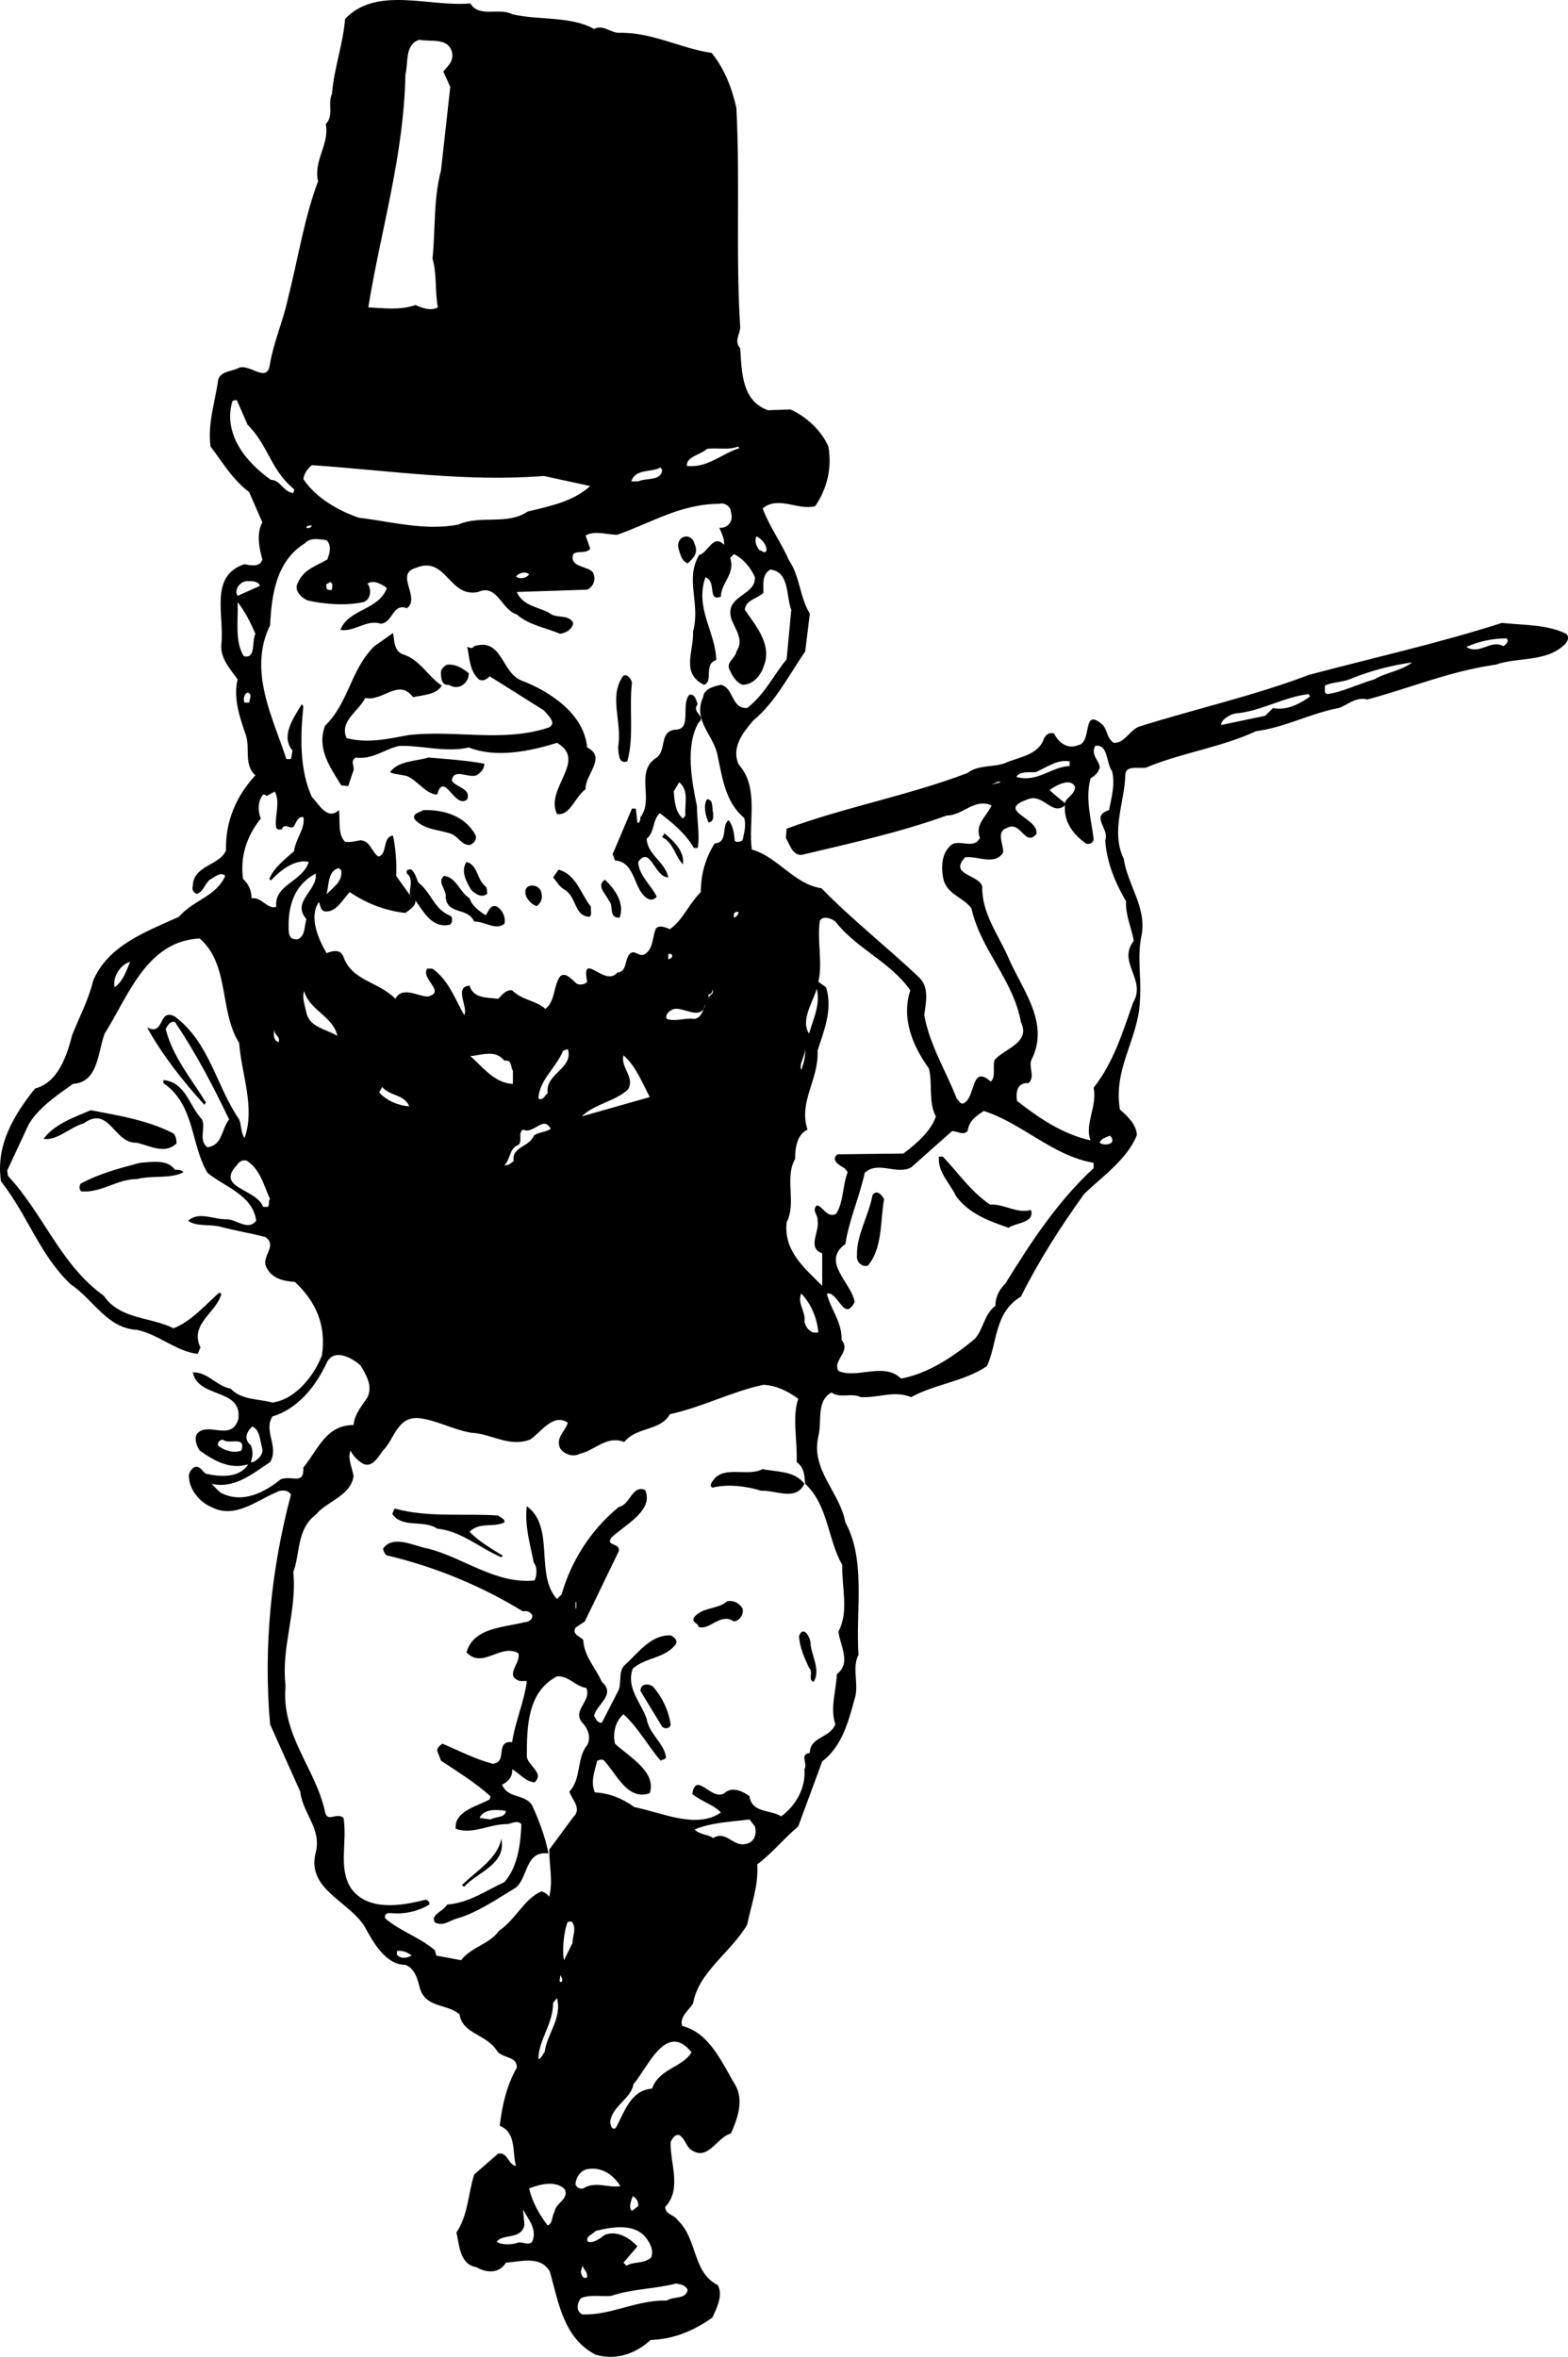 <?xml version="1.0" encoding="UTF-8"?><svg id="Layer_1" xmlns="http://www.w3.org/2000/svg" viewBox="0 0 202.78 304.72"><path d="M88.93,72.84c.8-.7,1.4-1.4,.9-2.5-.4-1.6-2.4-1.1-2.1,.5,.2,.7,.4,1.7,1.2,2Z"/><path d="M45.03,101.64l.6-1.8c.4-.7-.5-1.4,.4-1.9,2.2,.3,3.7-1.1,5.6-1.5,2.9-.1,6,.9,9,.2,3.5,1.4,7.9,.5,11.4-.6,4,2.3-1.6,5.9,0,9.2,1.7,.3,2.3-2.2,3.7-3.2-.1-1.9,2.8-4.1,.2-5.4-.4-4.4-4.9-7.3-8.6-8.7-2.5-1.1-2.4-5.5-6-4.4-.3,.4-.5,.2-.9,.1,.3,1.5,.3,3.1,1.5,4.2,.5,.3,1,0,1.4-.4l7,4.4c.5,.6,1.7,1.6,.7,2.2-5.9,2-12.2,.3-18.2,1-2.7,.5-5.3,1.1-8,.4-1-2.2,1.6-3.5,2.4-5.2,2.3,.5,4.3-2.6,6.2-.1,1.3-.3,3-.3,3.7-1.5-1.7-1.1-2.8-3.3-4.9-4-1.3-.4-1.2-1.7-1.4-2.8l-2.4,1.7c-3.1,3-3.3,7.3-6.4,10.3-1.1,3,.7,5.4,2.1,7.7l.9,.1Z"/><path d="M58.03,88.54c1.3,.8,2.6-.2,2.6-1.5-.9-.7-1.7-1.2-2.8-1.1-.3,.1-.9,.6-.8,1.1,0,.7,.1,1.6,1,1.5Z"/><path d="M79.93,96.64c.1,.7,0,2.2,1.2,1.8,.9-3.3,.2-6.8,.6-10.2-.1-.4-.5-1.1-1.1-.9-2,2.7-.1,6-.7,9.3Z"/><path d="M60.43,103.34c.5-1.4-1.4-1.5-2-2.4,.2-1.7,2.1-.3,3.2-.7,.6-.4,1-.8,1-1.5-2.1-.4-4.8-.6-7.2-.8-1.7,.5-3.9,.4-5,1.9,.6,.3,1.5,.3,2.2,.5,1.4,.6,2.4,2.3,3.9,2.4,.9-3.2,2.3,2,3.9,.6Z"/><path d="M83.13,115.64c.5,.6,1.2,1,1.8,.3-.7-1.5-2.3-2.7-2.4-4.5,1.6-2.2,2.1,2,3.9,2-.4-2-2.7-2.9-2.8-5,1.1-.9,.7-2.4,1.7-3.3,1.6,1.2,3.4,2.7,4.4,4.5h.5c.3-1.6-.1-3.6-.1-5.4-.7-3.4-1.5-7.8,.2-10.8,1.1-.9-1-1.3-.1-2.4-.2-.4-.3-1.4-1.1-1.2-1.1,1.3,.4,4.5-1.8,4.5-2.1,.2-1.1,2.6-2.4,3.6-2.9,1.8-.3,5.4-2.1,7.7,0,.3-.1,.9-.4,.7l-.2-1.8h-.5l-2.5,5.9,.3,.8c2.4,.2,2.4,3,3.6,4.4Zm4.7-14.5c1.3,1,.7,2.8,.8,4.3l-.3,.4c-1-.8-1.1-2.3-1.2-3.5l.7-1.2Z"/><path d="M92.23,105.14c-.2-.6,.1-1.8-.8-1.8-.5,.8-.2,2.1,.2,3,.7-.1,.6-.7,.6-1.2Z"/><path d="M60.83,109.24c.5-.3,.8-.6,.7-1.2-1.3-2.5-4.1-3.4-6.8-3.3-.4,.3-1.5,.4-1.1,1.2,1.3,1.4,3.2,1.3,4.8,1.9,.9,.4,1.3,1.5,2.4,1.4Z"/><path d="M85.93,107.74l-.3,.5c1.5,.7,1.7,2.6,2.7,3.5,.2-1.7-1.2-3-2.4-4Z"/><path d="M60.33,111.44c-.8,1.2,0,2.6,.6,3.6,.6,.6,1.4,1.1,2.1,.5-.1-.3,0-.7-.2-.9-1.2-.9-1-2.8-2.5-3.2Z"/><path d="M76.43,117.24c-1.3-1.6-1.9-4.2-4.2-4.8l-.7,1c.5,.6,.8,1.2,1.5,1.6,1.6,1,1.2,3.4,3.2,3.5,.4-.3,.1-.8,.2-1.3Z"/><path d="M64.33,117.24c-.9-.4-1.1,.5-1.5,1.1-.8-.5-1.8-1.2-2.1-2.2-1.3-.8-1.7-2.7-3.3-2.9-1,.8,.4,1.8,.2,2.8,.3,2.3,2.8,1.2,3.7,3.1,1.4,0,2.8,1.2,3.9,.3,.2-.8-.2-1.7-.9-2.2Z"/><path d="M80.13,118.64c.7-1.8-.6-3.7-1.9-4.9-1.2,.8,.2,1.9,.5,2.7,.7,.6-.1,2.3,1.4,2.2Z"/><path d="M68.03,115.84c.2,.5,.8,1.2,1.4,1.3,.4-.3,.8-.9,.6-1.6-.1-1.4-2.6-1.5-2,.3Z"/><path d="M17.63,147.74c1.6,.3,3.6,1.6,5.2,.1,0-.5-.1-1-.4-1.3-3.3-1.7-7-2.3-10.7-3-2.1,.9-4.7,1.8-6.1,3.7,1.7,.3,3.4-1.5,5.2-2,3.3-2.4,3.9,2.6,6.8,2.5Z"/><path d="M121.93,149.54h-.5c-.2,2,1.4,3.4,2.2,5.1,1.7,2.3,4.2,3.2,6.8,4.1,1-.7,3.4-.6,2.9-2.3-1.9,.5-3.4-.8-5.3-.7-2.5-1.7-4.1-4.1-6.1-6.2Z"/><path d="M17.73,152.44c1.9-.5,4.5,0,6-.9-.3-.3-.7-.3-1.1-.3-1-1.4-3-1-4.5-.9-2.7,.7-5.3,1.4-7.7,2.7-.2,.3-.2,.8,.1,1,2.6,.2,4.6-1.6,7.2-1.6Z"/><path d="M112.83,154.54c-.5,2.7-2.1,5.2-2,7.8-.1,.8,.6,1.5,1.4,1.3,1.9-2.2,1.6-5.7,2.1-8.6-.3-.6-1-1.3-1.5-.5Z"/><path d="M104.03,191.84c-1.3-1.7-3.5-1.5-5.4-1.9-1.9,1-4.7-.4-6.2,1.2-.3,.4-.8,.9-.3,1.2,2-.5,4.4-.2,6.3,.4,1.9-.1,4.5,1.4,5.6-.9Z"/><path d="M64.43,195.94c-4.6-.3-9,.3-13.4-.9l-.3,.7c1.3,1.9,4.1,.7,5.8,1.9,3.1,.3,5.5,2.5,8.3,3.7l.2-.2c-1.5-.9-3.3-2-4.3-3.1,1.3-1.3,3-.5,4.5-1.2,.1-.5-.5-.6-.8-.9Z"/><path d="M94.03,207.04c-1.3,1.1-3.2,.7-4.3,2.1-.3,.7,.6,.7,.6,1.2,1.5,.5,2.8-1.9,4.6-.7,.7-.1,1.3-.9,1.1-1.7-.4-.6-1.1-1.1-2-.9Z"/><path d="M103.33,211.54c.1,1.5,.7,2.8,1.3,4.1,.6,.5-.2,1.6,.6,1.8,.9-1.5-.2-3.2-.4-4.8,.1-.7-.9-2.7-1.5-1.1Z"/><path d="M82.83,218.64l2.8,4.6c.3,.3,.9,.3,1.1-.2-.2-1.7-1-3.5-2.3-5-.6-.4-1.6-.4-1.6,.6Z"/><path d="M64.83,237.74c-.5,2.6-3.3,4.2-5.1,6l.3,.2c1.7-1.9,5.5-2.9,4.8-6.2Z"/><path d="M202.53,81.94c-2.4-1.2-5.4-1.1-8.3-1.4-8.1,2.6-16.6,4.5-24.9,6.7-7.1,2.7-14.7,4.4-22,6.7-1.2,.4-1.9,2.2-3.3,2.1-.9-.6-.8-1.6-1.4-2.3-2.8-2.5-1.3,2.3-3.2,2.6-1.4,.6-2.6-.4-3.1-1.5-.6-.2-1,.1-1.3,.6-.7,2.2-3.2,2.4-5,3.2-1.5,.6-3.5,.2-4.9,1.3-7.6,2.9-15.8,4.4-23.4,7.2l-.1,1.2c.5,.8,.8,2.2,2,2.2,6.3-1.5,12.7-2.9,18.8-5.1,2.1,0,3.6-2.3,5.8-1.3-.6,1.4-2.2,2.4-1.5,4.2-.9,1.7-3-.2-4,1.2-.9,.9-1,2.5-.8,3.7,.3,2.4,2.5,2.6,3.7,4.2,1.2,5.4,5.4,9.2,6.4,14.7,1.3,2.7-2.1,3.4-3.4,4.9-.3,.8,.2,2.2-.5,2.8-2.6-2.3-1.9,2-3.5,2.8-.4,.2-.6-.3-.9-.6-1.4-3.6-3.5-6.9-4.2-10.8,.2-1.6,.7-3.6-.7-4.9-4-3.8-8.6-7.4-12.6-11.5-3.5-.5-5.7-4.1-9-5-.5-3.5,1-8-1.7-11-1-2.2,.6-4.2,1.9-5.7,2.9-2.4,4.6-5.9,6.7-8.9l.6-4.9c-1.3-2.1-1.3-4.9-2.7-6.9-1-2.3-2.5-4.3-3.4-6.7,2-1.7,4.6,.3,6.8-.3,1.5-2.2,2.2-4.9,1.7-7.7-.9-2.1-2.9-3.9-4.9-4.8l-2.9,.1c-3.4-1.2-3.4-4.9-3.6-8-.8-1-.1-1.6,0-2.7-.6-9.4,0-18.8-.5-28.4-.6-2.6-1.5-5-3.2-7.1-4.1-.6-7.7-2.7-12-2.6-1.1,0-2-1.1-3.2-.5-3.1-1.7-7.2-1.1-10.6-1.9-1.6-.9-4.3,.5-5.4-1.4-5.3,.5-12.1-2.3-16.2,2-.3,3.5-1.4,6.2-1.7,9.7-.6,1.3,.3,2.8-.8,3.9,.5,2.7-1.6,4.6-1,7.4-1.8,4.8-2.6,10.1-3.9,15.2-.6,2.8-1.8,5.5-2.3,8.3-.3,2.8-2.5,.1-4,.6-.9,.5-2.3,.4-2.7,1.5-.4,2.9-1.4,5.7-1,8.7,1.7,2.2,2.7,4.1,5,5.9l1.7,3.9c-.8,1.4-.4,3.4,0,4.8-.3,1-1.5,.8-2.3,.6-4.6,1.5-2.6,6.6-3,10.3-.2,1.9,1.2,3.3,2.1,4.6-.6,2.4,.3,5,1.1,7.3,.5,1.6-.3,3.8,1.2,5.1-2.5,2.7-3.9,6-3.8,9.7-.8,2-4.3,1.9-4.3,4.7-.2,.4,.3,1,.6,.9,.8-.3,.9-1.2,1.6-1.8,.6-.3,1.4-1.1,2-.5-1.2,2.7-4.1,3.1-6,5.3-4.2,1.9-9.2,3.7-11.1,8.3-.6,2.5-1.8,4.7-2.7,7-.7,2.7-1.8,6.1-4.8,6.9-2.8,3.5-5.1,7.4-4.4,12,3.4,4.3,5,9.5,9,13.3,3,2,4.7,5.7,8.6,5.9,2.8,.6,5.1,2.8,7.8,3.1,.2-.2,.2-.5,.4-.8-1.5-3.1,2.2-4.6,2.7-7l-.3-.1c-1.9,1.7-3.6,3.7-5.9,4.6-2.9-1.5-6.9-1.1-9-4.2-5.6-4-7.8-10.6-12.4-15.5l-.1-.7,2.8-6c1.3-2.2,3.9-3.9,5.7-5.2,3.3-.2,3.2-4.1,4.1-6.5,3-4.7,5.4-12,12.3-12.3,3.9,3.4,2.5,9.4,5.1,13.5,.3,4.1,2.1,8.3,.7,12.3-.5-.7-.4-1.7-.7-2.4-3-4.4-3.8-9.9-8.3-13.3-2.2-1.2-1.3,2.6-3.6,1.4,1.9,3.5,4.6,6.9,7.4,10l.2-.3c-1.9-3.1-4.3-5.9-5.2-9.5,.2-.4,.6-1.1,1.2-.9,2.7,4,5,8.4,7,12.6-1,1.2-.8,3.3-2.8,3.6-1.2-.9-.2-2.5-.7-3.6-1.7-1.8-2.1-4.8-5-5.1v.4c4.1,2.8,3.5,7.9,5.7,11.6,2.2,1.8,5.9,2.9,6.3,6.2-1,1.3-2.5-.1-3.7-.2-1.7,.1-3.7-1.1-5.1,.2,1.1,.8,3,.4,4.3,.8,1.9,.5,3.8,.8,5.7,1.3,1.5,1.1-.3,2.3,0,3.6,.6,1.7,2.2,2.1,3.8,2.2,2.7,2.5,4.1,5.6,3.5,9.5-1,2.6-3.4,5.7-6.4,6.1-1.8-.5-4-.3-5.4-1.8-1.8-.3-3-2.2-4.9-2.1,.7,3.4,6.4,2,5.9,6-.9,3.1-4,.2-5.4,2-.3,.7,0,1.5,.4,2.1,1.8,1.3,3.9,2.5,6.2,1.8v.1c-1.2,1.7-3.6,1.5-5.4,1.1-.4-.2-.8-1.2-1.6-.8-.3,.3-.6,.6-.6,1.1,0,1.7,1.4,3.4,2.9,4,3,1.6,5.8-.8,8.4-1.9,.5-.3,1.5-.4,1.9,.3-2.5,9.4-3.6,19.5-2.7,29.7l3.9,8.7c.3,2.8,2.8,4.8,2,7.9-1.2,4.7,4.2,6.2,6.3,9.5,1.1,2,2.7,5,5.3,5,1.3,.5,1.6,2,1.9,3.1,.8,2.5,3.5,1.9,5.1,3.3,.4,2.6,3.5,2.5,4.9,4.8,.7,.9,2.6,.6,2.5,2.1-1.3,2.3-1.9,4.9-2.2,7.5,2.2,.9,1.6,3.5,2.1,5.2-1.1-.2-1-1.8-2.3-1.6l-3.1,2.7c-.8,2.5-.8,5.3-2.3,7.5,.4,1.7,.4,4.1,2.6,4.5,1.2,.7,2.9,.9,3.8-.6,1.8-.1,4.5-1,5.7,1.2,1.1,4,1.8,8.6,5.9,10.7,2.7,.8,5.3-.2,7.1-1.9,3-.1,5.6-1.2,8-2.9,.6-1.3,1.4-2.9,.7-4.2-3.3-1.6-2.6-6-5.2-8.4-.4-.7-1.6-.7-1.6-1.7,2.2-2.3,.6-5.7,.7-8.4,.2-.4,.5-1,1.1-.9,.7,.4,.8,1.2,1.4,1.8,2.3,1.8,3.4-1.5,5.3-2,.8-1.8,1.7-4.2,.6-6.2-1.7-2.8-3.3-6.8-6.9-7.7-.4-1.1,.8-2,1.4-2.9,.7-4.1,4.9-6.6,7-10.2,.5-2.5,1.5-5.1,1.3-7.8,1.8-1.3,3.3-3.2,5.3-4.9l3.1-8.4c2.6-2,3.4-5.2,4.2-8.1,.6-1.8-.4-4,.5-5.7-.4-5.6,1-12.2-1.7-17.1-.7-3.9-4.5-6.8-3.5-11.1,.5-2-.3-4.6,1.7-5.7,1.1,.8,2.6,0,3.8,.6,2.4,.1,4.3-.9,6.5,0,3.1-1.7,6.8-2,9.8-4,1.4-3,.9-6.9,4.4-9,2.3-4.6,5.1-9,8.2-13.3,2.3-2.2,5.6-4.5,6.8-7.6-.1-1.4-1.2-2.4-2.2-3.3-.9-5.4,2.5-9.2,2.6-14.3,.2-2.7-.4-5.4,.2-8.2,.7-3.6-1.8-6.5-2.3-9.9-1.7-3.5,.1-7.3,.2-10.8,0-1.4,1.8-.8,2.7-1,4.5-1.9,9.7-2.6,14.2-4.7,3.8-.5,7-2.3,10.7-3,1.2-.4,2.2-1.5,3.7-1.1,5.6-1.5,10.8-3.7,16.6-4.5,2.8-1,6.4-.3,8.8-2.5,.5-.4,.8-1.1,.3-1.5ZM14.83,127.64c-.3-1.3,.7-2.9,2-3.3-.5,1.2-.9,2.5-2,3.3Zm124.2-25.9c0,1-1.3,1.5-1.3,2.1-.6-.5-1.4-1.1-2-1.7,.7-.5,2.7-1.7,3.3-.4Zm-5.1-1.9c1.4-.6,2.8-1.7,4.4-1.4v.6c-2.4,.1-4.2,2.2-6.9,1.4,.4-.7,1.6-.6,2.5-.6Zm-4.8,1.2l.3,.1-1.2,.3,.9-.4Zm-23.5,26.8c.5,2.1-.5,4-1,5.8-1.1-1.7,.4-3.9,1-5.8Zm-1.49,7.8c.02,1.01-.17,1.75-.51,2.7-.34-.69,.42-1.67,.51-2.7Zm-6.31-66.3c.6,.3,1.3,1,1.3,1.8-.2,.6-.6,0-.9,0-.4-.5-.7-1.1-.4-1.8Zm-6.4-11.3c1.3-.2,2.8,.2,4-.3l.2,.2c-2.3,.7-4.1,2.6-6.8,2.3-.1-1.2,1.7-1.4,2.6-2.2Zm-6,2.4l.2,.3c-.1,1.5-2,1-3.1,1.5h-.9c.6-1.7,2.5-1.1,3.8-1.8ZM52.43,9.64c.4-1.6-.1-3.9,1.8-4.5,1.5,.3,3.6-.3,4.2,1.5,.3,1.2-.4,1.8-1.1,2.6l.9,2-1.2,10.8c-1,3.8-.7,7.6-1.1,11.4,.6,2,.3,4.4,.7,6.3-.9,.5-2,.1-2.9-.3-2,.7-4.1,.4-6.1,.3,1.6-9.9,4.6-19.6,4.8-30.1Zm-12.1,50.5c10.1,.7,20,2.2,30,1.4l6,1.3c-2.2,2-5.2,2.6-8.1,3.3-2.6,1.8-6.1,.4-9,1.7-4.4,.8-8.6-.4-12.8-.9-2.7-.9-5.6-2.6-7.2-5,.1-.7,.5-1.3,1.1-1.8Zm28.1,14.1c-.3,.5-1.2,.7-1.7,.3,.4-.5,1.2-.7,1.7-.3Zm-25.7,1c.4,.3,.2,.5,.2,1-.2,.1-.8,.1-.7-.4-.2-.4,.3-.4,.5-.6Zm-2.4-7.3c-.1,.3-.4,.4-.7,.3,0-.3,.4-.3,.7-.3Zm-10.3-16c.1-.2,.3-.2,.6-.2l1.4,3.2c2.6,2.5,3,5.9,6,8.3,0,.2,0,.5-.2,.5-1.2-.2-1.6-1.7-2.8-1.7-3.1-2.2-6.2-5.8-5-10.1Zm4.9,28.9c.2-4,.8-8.3,4.5-10.6,.7-.8,1.9-.5,2.8-.4,.7,.7,.4,1.7,.1,2.5-1.4,.8-3.1,1.3-3.8,3-.6,1,.5,2,1.3,2.3,2.2,.5,4.9,.7,7.2,.2,1-.4,1-1.7,.5-2.4,.8-.5,1.9,.1,2.5,.6-1.1,2.9-5,2.7-6,5.4,1.8,.3,3.4-1.4,5.2-.8,1.6-.1,1.5-2.7,3.4-2,1.8-1.4-1.6-4.4,1.1-5.2,4-1.7,4.3,3.9,8.1,3.1,2.5-1.1,3,2.3,5,2.9,1.6,1.4,3.7,1.7,5.6,2.5,.8-.1,1.6-.6,1.7-1.4-.6-1.2-2.2-.5-3.1-1.3-1.5-.8-3.4-.9-4.2-2.7,2.9-.1,6.2-.2,9.1-.3,.9-.4,1.2-1.5,.7-2.3-.8-.8-3-.6-2.5-2.3,.6-.5,1.7,0,2.2-.7l-.6-1.7c1.2-.7,2.7-.1,4.1-.1,4.3-1.5,8.2-4,13.2-4,.6-.2,1.5,.3,1.5,1.1,.4,1.2-.5,2.1-1.5,2,.3,.7,.7,1.5,.6,2.2-1.4-1.5-2.1,1.1-3.2,1.3-1.9,3.1,.2,6.3-.8,9.9,.1,2.6-1.6,5.4,1.4,6.9,1.3-.4-.1-2.7,1.6-3.2-.1-3.7-2.8-6.7-1.4-10.7,1.5,.5,.2,3.2,2,2.5,0-1.8,1.9-2.9,1.2-5l.5-.5c1.2,.6,2.2,1.8,2.7,3,.1,2.4-3.8,2.3-3.1,5.2,.4,1.4,1.8,2.8,.7,4.4-.1,.9-1.5,1.4-.8,2.5,.3,.7,.8,1.5,1.6,1.8,1.3,0,2.3-1.1,2.7-2.3,1.2-2.8-.9-5.2-2.4-7.4,.1-1.3,1.6-1.4,2.4-2.2,0-1.1-.2-2.4,.9-3,2.5,.3,2,3.4,2.7,5.2l-.6,6.4c-1.8,2.2-2.8,4.5-5.1,6.3-2.1,.1-1.7-2.6-3.4-3-.9,.2-2.2,.5-2.3,1.6-1.4,3.1,1.5,5,1.9,7.7,.6,2.8,1,5.9,3.4,7.9,.3,.9,0,2-.2,2.9-.3,.2-.7,.3-1,.1-.1-1-.2-1.9-.8-2.7-1,.7,0,2.9-1.8,3-1.2,1.9-1.8,4-1.8,6.3-1.6,1.6-2.3,3.6-4,4.8-.5-.2-1.3-.6-1.8-.1-.5,1.1-.3,2.8-1.6,3.4-.7,.2-1.2-.7-1.8-.1-.7,.8-.3,2.3-1.6,2.4-1.6,2-4.7-3-3.9,1.2-.3,.4-1.2,.5-1.5,.1-.6-.5-1.3-1.4-2-.8-.9,1.3-.6,3.2-1.9,4.2-1.2-1.1-3-1.1-4.3-2.4-.8-.1-1.3,.6-1.8,1.1-1.4-.2-3.2,0-3.7-1.7-2.1,.1-.1,2.9-.7,3.8-1.2-2.1-2-4.5-4.1-6h-.7c-.8,1.4,2.5,3,.1,3.6-1.3,0-3.3-1.4-4.2,.3-2.1-2.2-5.6-2.3-6.7-5.4-.4-1.2-1.7-.7-2.2-.5-1.1-1.9-2.3-4.7-1-6.6,.2,.1,.1,1.2,.9,1.2,1.4,.1,2.3-1.7,3.1-2.5,2.2,1.5,4.6,2.4,7.2,2.7,.6-.5,1.3-.8,1.3-1.6,1,1.3,2.1,3.7,4.5,3.1,.3-.3,.3-.8,.1-1.1-2.2-.8-2.5-3-4.2-4.3-.3-.6-.4-1.2-.9-1.7-.3-.1-.8,0-.6,.5,.94,.68,.21,2.17,.41,2.83l.19,.27c-.1-.06-.16-.15-.19-.27l-1.81-2.53c.1-1.8-.1-3.7-.4-5.2-1.4,.1-.7,2.5-1.9,2.7-.9-.6-1-2-2.3-2.1-.7,.1-1.3,.3-2,.2-1-1-.6-2.7-.8-4.1-1.5,1.4-2.6-.8-3.5-1.7-1.6-3.5-1.5-7.8-1.1-11.7l-.2-.3c-1,1.7-2.8,4.1-1.2,6l-.2,1.1h-.6c-1.7-5.3-5-11.4-2.1-17.3Zm60.6,37.1c-.1,.4-.3,.6-.6,.7-.1-.4,0-.9,.6-.7Zm-3.9,11.2v-.6c.4,.1,.5-.4,.5-.6,.3,.7-.5,.6-.5,1.2Zm-4.4,1.3c1.16-.18,3.02,1.22,3.77-.02,.08-.21,.14-.42,.23-.58-.06,.24-.13,.43-.23,.58-.2,.56-.45,1.17-1.17,1.32-1.2-.2-2.4,.4-3.6,0-.3-.5,.4-1.2,1-1.3Zm-.8-6.4v-.7h.4c.3,.4-.1,.6-.4,.7Zm-5.8,12.4c1.6,1.4,2.4,3.5,3.4,5.4l-8.8,2.5c1.8-1.7,4.3-1.9,6-3.5,.9-1.6-1-2.8-.6-4.4Zm-14.2,13.7c-.4,.2-.6,.6-1.2,.5,.8-.7,.6-2.2,1.8-2.6,.6-.5-.1-1.5,.6-2,1.4,.7,2.6-1.9,3.6-.1-.7,.5-1.6,.4-2.2,.9-.6,1.5-2.9,1.4-2.6,3.3Zm-5.6-13.6c1.5-.1,3.2-.9,4.4,.6,1-.2,.8,.9,1.1,1.3v1.7c-2.4-.1-3.9-2.2-5.5-3.6Zm10,4.8c-.4,.3-.6,1-1.2,.7,.1-2.4,2.3-4,3.2-6.2l.6-.2c.8,2.5-3,3.2-2.6,5.7Zm-17.9,1.7c-1.4-.1-2.9-.7-3.9-1.8l.4-.7c1,1.2,2.8,.9,3.5,2.5Zm-10.7-27.4c.3-.9,.1-3.1,1.6-3.4l.3,.3c.2,1.5-1.1,2.2-1.9,3.1Zm-10.4-40.5c.6,0,1.5-.1,1.8,.6l-2.9,1.3c-.5-.8,.3-1.8,1.1-1.9Zm.4,15.6v.1h-.6c-.2-.4-.1-1.1,.4-1.3,.6,.2,.3,.7,.2,1.2Zm-.7-5.9c-1.2-1.9-.7-4.7-.8-7,1,1.3,1.7,2.7,2.3,4.1-.5,1,.1,3.3-1.5,2.9Zm3.1,71.2h-.6c-.9-2.4-6.2-2.4-3.4-5.4,.3-.5,.9-.8,1.4-.5,1.7,1.2,2.1,3.2,2.9,4.9-.3,.2,0,.7-.3,1Zm1.4-21.3c-.7-.2-.7-1.1-.5-1.7-.2,.8,.8,.9,.5,1.7Zm-.3-17.5c-1.1,.4-1.9-1.3-3.2-1.1,0-1-.4-1.9-1.1-2.5-.4-2.9,.5-5.6,2.3-7.8-.4-1-.4-2.3,.3-3.1,.2,0,.4,0,.4,.2l1.1-.6c.8,1.4-.1,3.4,.2,4.7,.2,.3,.5,.2,.7,.2,.4-.9,.8-.1,1.5-.3,.4-.5,.5-1.4,1.3-1.3,.3,1.4-1,2.8-1.2,4.4-1.2,1.1-2.6,2.1-3.2,3.6l.2,.2c1.3-1.4,3.2-2.8,4.9-2.4-.8,2.6-4.5,2.9-4.2,5.8Zm2.8,4.2c-1,.1-1.2-.5-1.2-1.3-.1-3,.7-5.7,3.5-7.2,.3,2.2-3.2,3.6-1.2,5.9-.3,.9-.1,2.1-1.1,2.6Zm1.1,9.5c-.2-.9-.6-2-.3-2.8,.7,2.5,3.8,3.3,4.3,5.8-1.4-.9-3.6-1.1-4-3Zm-8.4,56.6c-1,.4-2.2,0-3-.6-.2-.4,.2-.8,.6-.8,.8,.7,3-.6,2.4,1.4Zm1.4-3.1c1,.4,1,1.9,1.3,2.9,.1,.8-.6,1.4-1.2,1.7h-.3c.3-.8,.3-1.5,0-2.2-.9-.7-.6-1.7,.2-2.4Zm3.7,6.8c-2.1,1.7-4.9,3.2-7.7,1.8-.4-.2-.8-.8-1.3-1.2,3,.7,5.3-1.3,7.6-2.8,1.2-2-.9-4,.3-5.9,3.3-1,5.6-3.9,7-6.9,.9-2,3.3-.7,4.4,.3,.7,1.2,1.6,2.6,.9,4.1-.7,1.1-1.7,2.2-1.8,3.6-3.6,0-4.6,3.2-6.5,5.5,.1,2.3-1.4,1-2.9,1.5Zm15,61.5v-.5c.8-.1,1.4,.2,1.9,.6-.6,.3-1.3,.5-1.9-.1Zm17.5,37.1c-.6,.6-1.4-.2-2.1,.2-.8,.2-1.9,.2-2.5-.2,.8-1.1,3.2-.2,3.6-2.2l-.2-2c.6,1.2,1.9,2.5,1.2,4.2Zm2.9-3.9c-.4,.6-.2,1.5-.9,1.8-1-1.3-2-3-2.4-4.8,1.3-.5,3.4-1.1,4.6,.1,.6,1.3-1.2,1.8-1.3,2.9Zm-2.1-19.7c0-2.5,1.9-4.5,1.9-7.3l.5-.6c.7,2.6-1.3,4.6-1.6,7-.3,.3-.4,.8-.8,.9Zm2.8-10.9c.2,.3,.4,.6,.2,.9-.5,.1-.1-.5-.2-.9Zm1.6-4.1l-1.1,2.2c-.2-1-.1-3.3,.4-4.7,0-.3,.3-.3,.6-.3,.7,.8,.1,1.9,.1,2.8Zm.4,31.2c0-.9,.7-1.9,1.6-2,1.9-.3,3.3,.8,4.2,2.2-1.5,.3-3.2-.7-4.8,.3-.3,.1-.8,0-1-.5Zm9.2,7c.5,.7,.9,1.5,.6,2.4-.9,.9-2.3,.5-3.2,1.1l-.4-.4c.6-.7,1.3-1.5,1.8-2.1-1-1.1-2.6-2.1-4.2-1.5-.7,.5-1.4,1.1-2.2,.9-.4-.7,.7-1,1-1.4,2-.5,5.1-1.1,6.6,1Zm-1.8-5.5c.4,.2,.8,.7,.7,1.3l-.8,.6c-.5-.4-.1-1.3,.1-1.9Zm-5.9,10.5c-.5,.3-.8-.3-.8-.8l.2-.7c.2,.5,.7,.9,.6,1.5Zm11.5,.8c.6,.1,1.2,.2,1.5,.8-.2,1.3-1.8,.8-2.7,1.4-3.9-.1-7.1,1.9-10.9,1.8-.9-.4-.7-1.5-.2-2.1,1-.5,2.8-.2,3.9-.3,2.6-.9,5.7-.9,8.4-1.6Zm2-29.9c-1.2,2-4.2,2.1-5.1,4.7-2.8,.2-3.6,3.1-4.7,5.1-.6,.3-.7-.5-.7-.9,.3-2,2.7-2.9,3-4.8,1.8-2,4.2-8.2,7.5-4.1Zm6.8-26.9c-1.5,.2-2.4-1.8-4-.8-.7-.5-1.7-.4-2.4-1.1,2.1-.9,4.7-1,7.1-1.3l.7,.9c.3,1.2-.2,2.2-1.4,2.3Zm12.7-36.1c-.1,2.9,.9,6-.5,8.6,.2,1.8,1.7,4.1-.2,5.5-.1,2.2-.9,4.4-.2,6.5-.7,1.8-3.3,1.6-3.3,3.7-1.4,.2-.2,1.4-.7,2.1,.2,2.4-1.1,4.7-3,6.1-1.4-.9-3.8-.4-4.1-2.6-.8-.6-2-1.2-3-.6-1.7,1.7-3.9-2.9-4.4,.3,1.2,1,2.8,1.4,3.7,2.4-3.2,2.2-7.6,0-11.2-.7-1.5-1.1-3.2-1.8-5.1-1.9-.6-1.4,0-2.8,.3-4.1,.4-.1,.7-.3,1,.1,1.6,1.8,3,5.1,5.8,4.1,.9-2.8-2.7-4.7-4.5-6.4-.3-1.2,0-2.9,1.1-3.8,1.9,1.7,3.1,4,4.8,6,.2-.2,.7-.1,.7-.5-.3-1.8-2.2-3-2.5-4.9-.7-2.1-2.7-4-1.8-6.5,1.7-1.5,4.2-1.3,5.6-3.2,.2-.6-.3-.9-.7-1.1-2.6-.1-4.2,2.3-5.9,3.8-1,.9-.3,2.6-1,3.6l-2,3.9c-.6,0-.7-.4-1-.9,.3-1.5,2.9-2.7,1-4.4-.8-1.8-2.3-3.3-2.4-5.4-.4-.5-1.5-.7-1-1.6l1.2-.8,4.4-9.1c.2-1.1-1.7-.6-1-1.7,1.6-1.6,5.6-3.5,4.4-6.2-1.7-.7-1.9,1.9-3.4,2.2-3.7,3-6.2,7.1-7.4,11.3l-.6,.6c-2.9-3.2-.2-9.3-3.9-12-.3,2.5,.4,4.8,.9,7.3,.5,.6,.4,1.7,.1,2.3-5,.5-9.1-2.9-13.7-4.1-1.8-.3-4.6-1.9-5.9,0,.1,.4,.3,.9,.7,.9,6.2,1.5,12,3.9,17.4,7.2,.5-.1,.9,0,1.2,.5,.1,.6-.6,.9-1,.9-2.8,.7-6.6,.7-7.5,3.9,2.1,2.2,4.4-1.2,6.7,.1,.4,1.3-1.9,2.9,.2,3.6h.9c-.3,2.6-1.5,5.2-1.9,7.9-2.3-.2-.5,2.6-2.5,2.8-2.3-.6-4.4-1.7-6.5-2.6-.3,.2-.7,.5-.7,.9l.5,1.3c2.1,1.4,4.4,2.8,6.4,4.6l-.1,.4c-1.6,.9-4.6,1.5-4.4,3.8,2.2,.8,4.3-.6,6.6-.6,.6,0,1.3-.6,1.9,0-.1,2.6-.5,5.6-2.2,7.5-2.4,1.1-4.6,2.7-7.4,2.9-.5,.9-2.2,1.3-1.6,2.3,1.1,.6,2-.3,2.9-.5,2.7-.8,5.1-2.5,7.6-4,1.6-1.4,1.2-4.8,4.2-4.4-.4-2.1-1.2-4.2-2.1-6.2-1-1.6-3.1-.8-3.9-2.7,.7-.3,1.4-1,1.3-2,.9,.5,1.7,1.6,2.9,1.7,1.3-1.2-.8-2.1-1-3.3,0-4,.1-8.4,3.9-10.4,1.5-.1,2.4,1.3,3.8,1.5,.7,1.7-1.8,2.8-.6,4.4,.7,.7,1.3,1.9,.7,3-1.4,1.7-.7,4.3-2.3,6,.3,1,1.7,2.2,.5,3.3l-3.1,4.2c0,2.1,.5,4,0,6.1-.2-.3-.6-.6-1-.7-2.2,.9-3.3,3.6-5.5,5.1-1.3,1.8-3.5,2-4.9,3.8l-3.2-.6-.2-.7c-2-1.7-4.4-2.4-6.4-4.1-.2-.5,.2-.7,.6-.7,1.8,.2,3.6-.2,5.1-1.1,.1-.3-.3-.7-.6-.6-3.1,.8-7.5,1.5-9.6-1.6-1.6-2.7-.4-5.7-.9-9-.9-.8-2.1,.7-2.4-.8-1.2-5.6-5.7-9.9-5.1-16.3-.6-5,1.5-9.6,1-14.7,.9-2.3,.4-5.5,2.9-7.4,1.5-1.8,4.5-2.4,4.9-5-.2-1.1-.8-2.3-.4-3.3,.2,.5,.9,1.3,1.6,1.7,1.2,.6,2-.9,2.6-1.7,1.5-1.5,1.8-4.3,4.5-4.2,2.3,.2,4.5,1.5,6.9,1.9,2.6,.1,4.8,1.9,7.6,.9,1.4-.9,3-3.5,4.9-2.2-.3,1.1-1.6,1.9-1,3.3,.5,.8,1.7,1.2,2.6,.7,1.9-.4,3.4-2.4,5.7-1.5,1.6-2,4.7-1.4,5.9-3.6,4.2-.9,7.9-2.9,12.1-3.8,1.7,.1,3.1,.8,4.5,1.8-.8,2.4-.1,5.3-.2,8.2,1,.7,1,1.8,1.1,2.8,3,2.8,2.9,7.2,4.8,10.5Zm-34.5,5.6v-.8h.1v.8h-.1Zm-9,26.2c-.1,.9-1.3,.7-2,1.1l-1.4-.2c.5-1.2,2.3-1.1,3.4-.9Zm38.6-63.3c.2-1.3-1-2.4-.4-3.6,1.3,1.4,2,3.1,2.2,5-.9,.3-1.6-.5-1.8-1.4Zm1.7-13c.3,1.4-1.4,3.5,.6,4.2v4.2c-2.3-2.3-5-4.5-4.6-8.2,1.3-2.5-.3-5.8,1.1-8.2,0-1.4,.2-3.1,1.6-3.8-1.2-3.6,1.5-6.5,1.3-10.2,.8-2.5,2-5.3,1.1-8.2l-1-.7c.6-2.4-.2-5.4,.2-7.9,.4-.7,1.5-.3,2,.1,2.7,3.5,7.1,5.2,9.7,8.9-1.2,3.6,.3,7.2,2.4,10.1,.5,2-.1,4.3,.9,6.2-.6,1.9-2.6,3.6-4.2,4.8l-8.5,.1c-1,.7,.3,1.5,.9,1.8l.4,.5c-.7,1.8-.5,3.8-1.5,5.4-1.2,.6-1.7-1-2.5-1.1-.7,.7,.2,1.2,.1,2Zm35.7-6.8c-4.6,4.2-8.2,9.7-11.4,14.9-.8,.8-1.3,1.7-1.3,2.9-1.5,1.1-1.5,3-2.7,4.3-2.8,2.3-5.9,4.4-9.5,5.1-2.2-2.2-5.8,.1-8.1-1-.8-1.4,1.7-2.5,.4-4,.1-2.3-1.4-3.9-1.9-6,1.5-.3,2.2,3.8,3.6,1.1-.4-2.5-4.4-5.2-1.2-7.5,.5-3.2,1.8-6,2.5-9.2,1.7-1.6,4.1,.3,6-.7l5.3-4.7c.7,0,1.4,.6,2,0,.2-1.3,1-1.9,2.1-2.6,5,1.6,8.9,5.8,14.2,6.7v.7Zm2.3-3.3c-.3,.3-1.2,.3-1.5,0,.1-.5,.8-.7,1.3-.9,.2,.1,.5,.6,.2,.9Zm1.9-31.2c-.1,1.8,.7,3.4,1,5.1-2.2,2.8,1.7,5-.1,8-1.3,3.7-2.5,7.7-5.1,11,.5,2.4-1.2,4.7-.4,6.8-3.6-.8-6.7-2.9-9.5-5.1-.2-1.3,.1-2.4,1.5-2.3,.9-.9-.1-2.1,.4-3.1,2.4-4.8-1.4-9.2-3.1-13.3-1.3-2.9-3.4-5.7-3.3-9-.4-1.6-4.4-1.5-2.2-3.8,1.6-.2,3.8,1.1,4.9-.6,.1-1-1-2.7,.5-3.2,1.8-1,2.3,2.5,3.8,.8,.4-2.1-5.4-3-1.1-4.5,2-.8,3.1,2.2,4.8,.8-.2,2.1,1.1,3.8,2.7,4.9,.3,.2,1,0,1-.6-.3-2.5-1.1-5.1-.4-7.8,.5-.3,1-.7,1.2-1.4-.1-1-1.2-1.6-.6-2.8,1.7-.3,1.4,2.2,2.2,3.3,.4,1.7-.1,3.4-.4,5-2.5,.8,.1,2.4-.5,3.9,.2,2.9,1.3,5.5,2.7,7.9Zm19-25l-1,1-5.7,1.2c-.1-.6,1.1-1.4,1.9-1.5,3.3-.3,6.1-2.1,9.4-2.5l.2,.3c-1.2,.9-3.1,1.9-4.8,1.5Zm13.1-3.7c-2.1,.6-4.3,1.7-6.1,1.9-.5-.2-.2-.7-.3-1.1,1.1-.5,2.3-.4,3.4-.9,2.5-1,5.1-1.7,7.9-2.1-1.4,1.1-3.4,1.3-4.9,2.2Zm16.7-4.3c-1.7-.9-3.1,1.2-4.8,.1,1.6-.7,3.3-1.1,5.2-1.1,.4,.4-.1,.8-.4,1Z"/></svg>